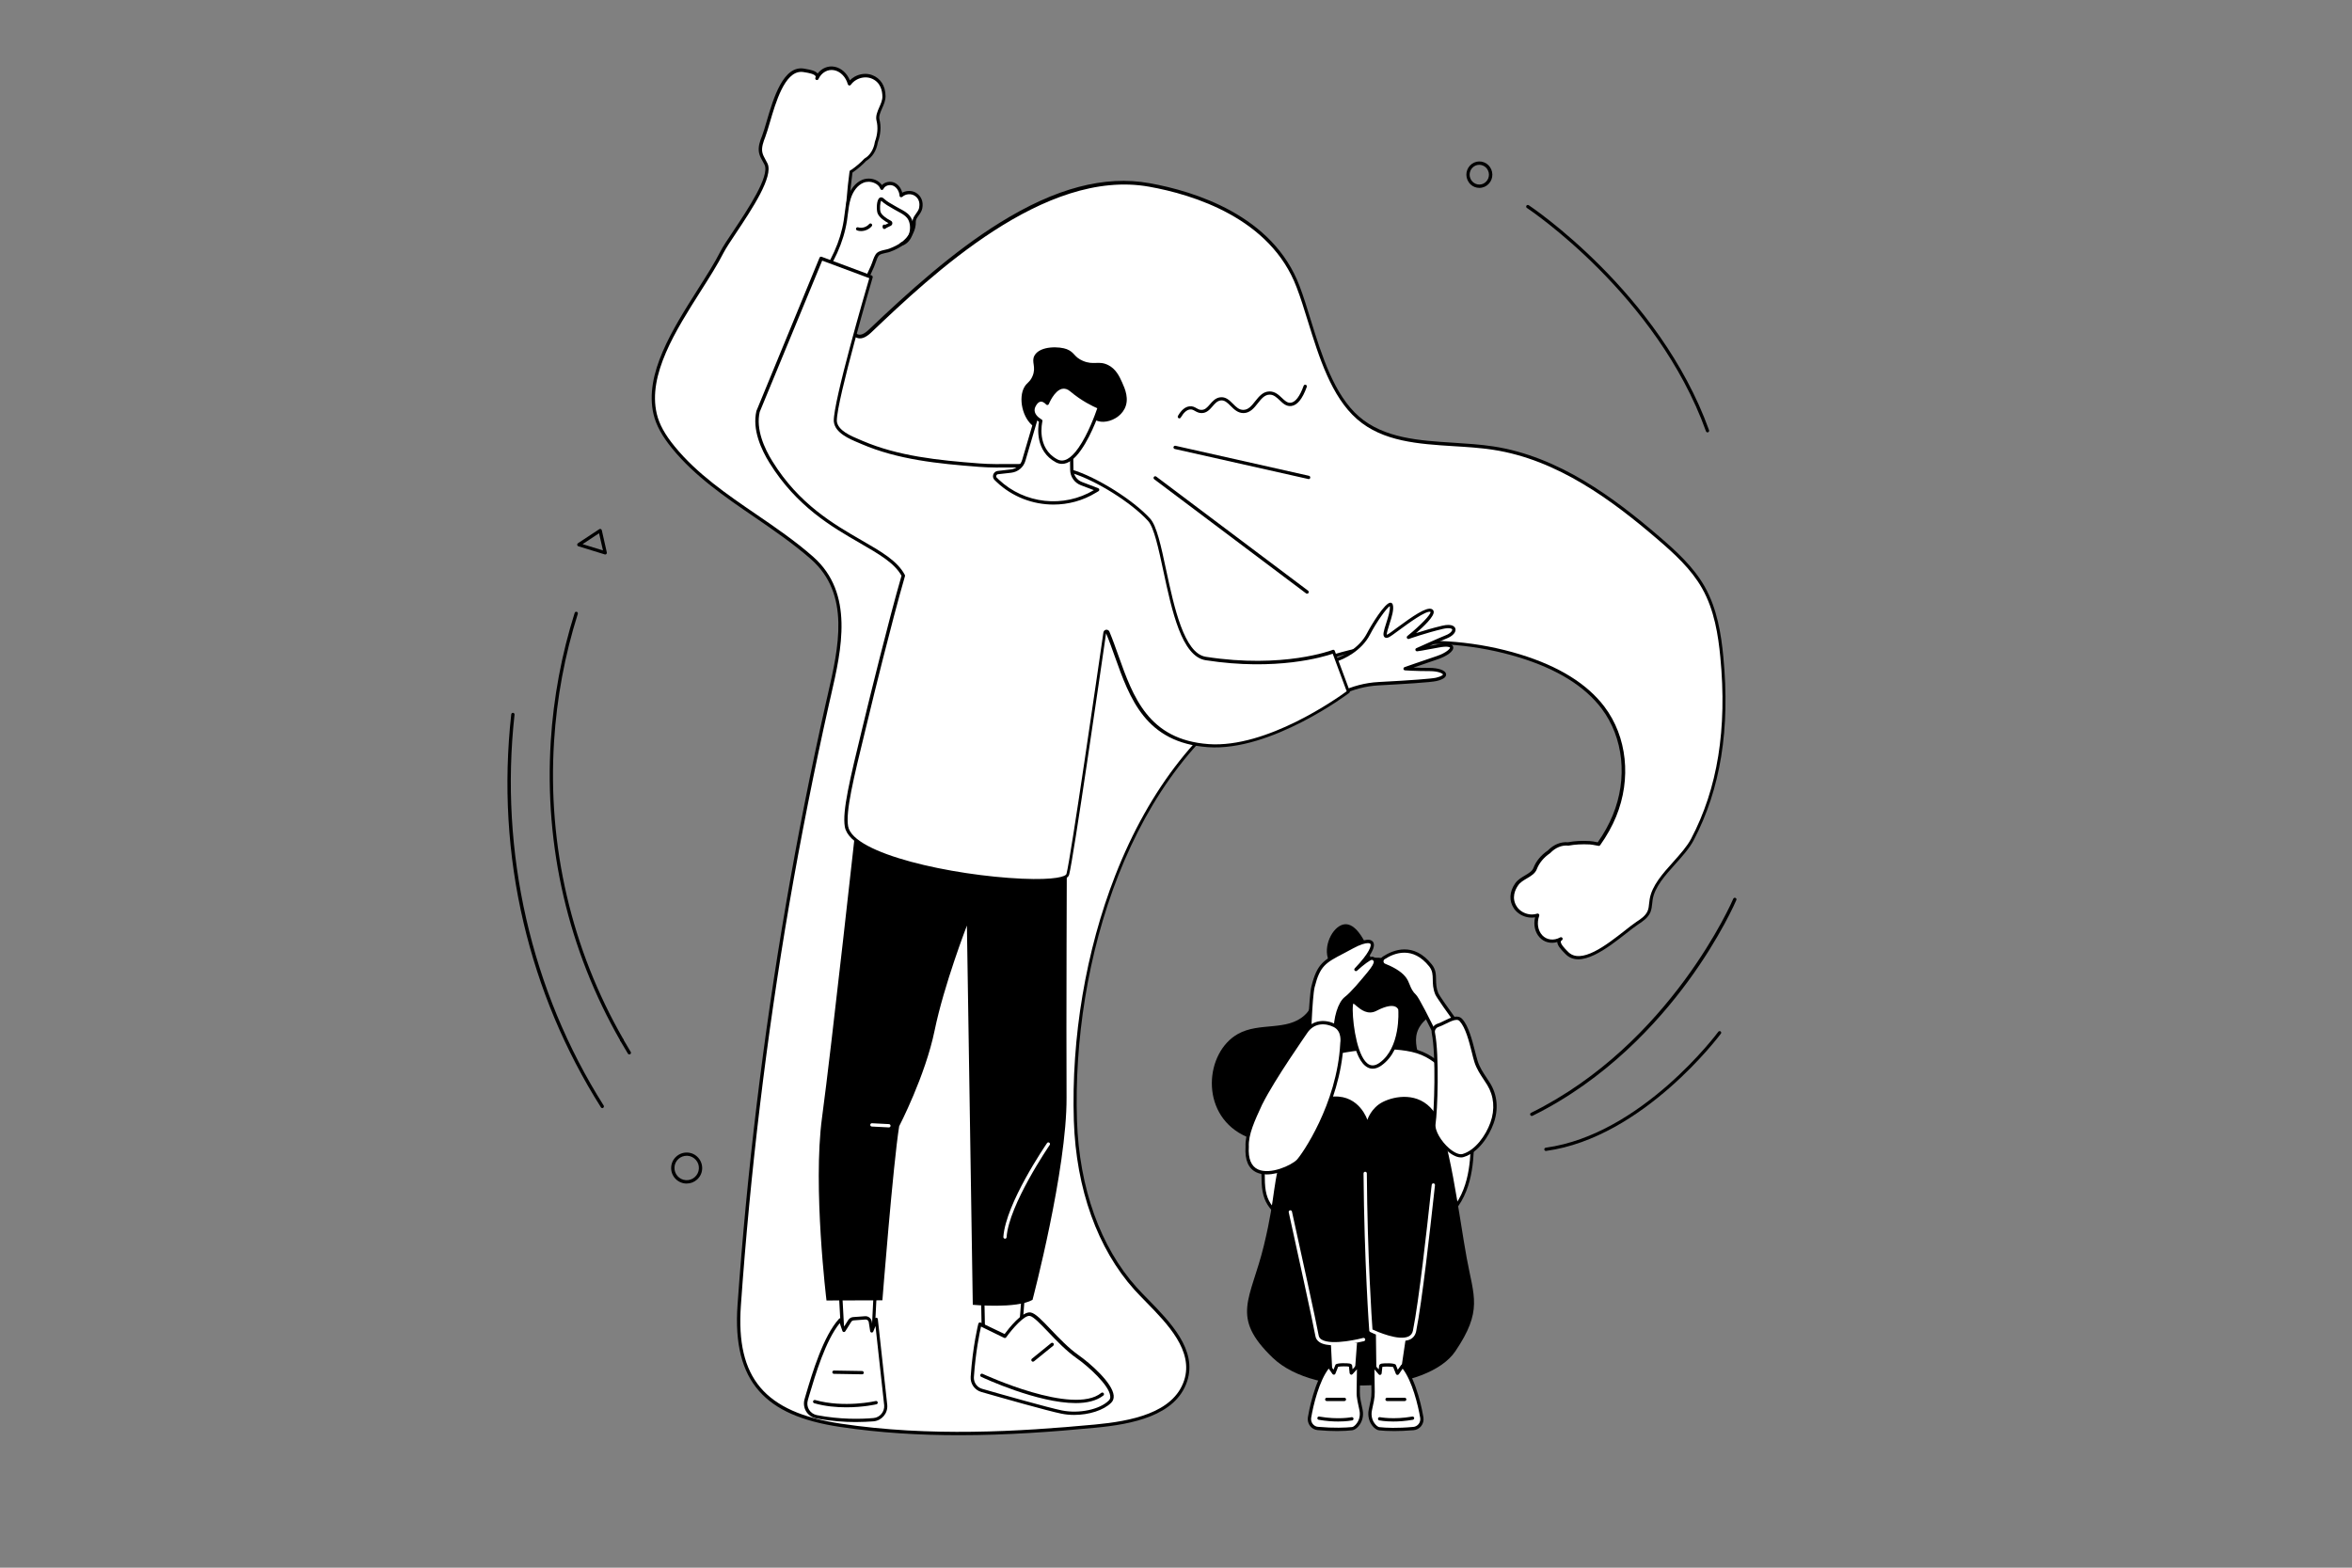 <?xml version="1.0" encoding="UTF-8"?>
<!-- Generator: Adobe Illustrator 27.4.1, SVG Export Plug-In . SVG Version: 6.00 Build 0)  -->
<svg xmlns="http://www.w3.org/2000/svg" xmlns:xlink="http://www.w3.org/1999/xlink" version="1.1" id="Illustration" x="0px" y="0px" viewBox="0 0 3000 2000" style="enable-background:new 0 0 3000 2000;" xml:space="preserve">
<rect x="0" y="0" width="3000" height="2000" fill="#808080" stroke="none"/>
<style type="text/css">
	.st0{fill:#FFFFFF;}
</style>
<g id="Domestic_violence_1_">
	<g>
		<path class="st0" d="M2196.4,838.2c-3-30.7-8.3-61.8-23.6-88.7c-14-24.8-35.6-44.4-57.3-63.1c-61.4-52.7-130.5-102.4-210.9-114.7    c-59.3-9.1-127.4,0.6-172.4-38.6c-43.3-37.7-56.3-113.9-76.5-167.3c-28.9-76.8-108.2-115.3-189.8-129.9    c-127.1-22.8-259.6,94.6-356.6,186.7c-35.9,34.1-34.6-68.8-30.1-136c0.9-13.9,3.1-46.7,6.1-67.9c0.3-0.3,0.7-0.4,1-0.3    c6.2-4.3,12-9.1,17.1-14.7c8.2-4.8,12.7-13.3,14.1-22.6c3.3-9.1,4.4-18.8,2.1-28c-2.4-9.4,7.7-19.3,7.6-30.4    c-0.1-11.3-5-21-15.9-25c-6.6-2.4-14.4-1.4-20.6,2.1c-3,1.7-5.7,4-7.7,6.9c-2.5-9.3-9.6-17.5-18.9-19.4c-9.6-2-18.5,3.8-22.6,12.5    c3.6-7.6-11.8-9.2-15.7-10c-31.9-6.6-43.1,61.5-52,84.3c-2.6,6.6-5.2,13.7-3.7,20.6c1.1,5.3,4.5,9.7,6.8,14.5    c10,21.3-45.8,91.6-56.2,112.2c-28.6,56.6-101.3,138.2-85.2,206.5c3.8,15.9,13,30,23.3,42.7c47.9,58.6,120.3,91,177,141.1    c54.8,48.4,33.2,124.4,19.5,185.3c-19.1,85.1-36.1,170.6-50.9,256.6c-29.1,169.3-49.8,340.2-61.8,511.6    c-6.9,97.9,36,138.9,128.9,152.9c107.5,16.2,217,11.3,324.8,1.2c39.7-3.7,101.1-12.8,115.8-57.9c15.2-46.4-36.8-87.6-63.8-117.6    c-51.9-57.6-74.2-137-76.8-214.4c-6.4-196.5,65.1-450.1,244.9-555.9c94.4-55.5,216-69.4,322.1-36.8c41.1,12.6,81.2,33,106,65.9    c29.7,39.4,33,93.1,14.6,138.1c-5.2,12.8-12.1,24.8-20.2,36.2c-4.1-0.8-8.1-1.7-11.2-1.8c-9.2-0.5-18.5-0.2-27.6,1.6    c-9.4-1-18,3.3-24.4,9.9c-7.9,5.4-14.4,12.6-17.8,21.5c-3.5,9.1-17.3,11.1-23.6,20.1c-6.4,9.2-8,20-1.5,29.7    c4,5.9,10.8,9.7,17.9,10.5c3.4,0.4,6.9,0.1,10.2-1c-3.3,9-2.3,19.9,4.2,27c6.7,7.3,17.2,7.9,25.5,3.2c-7.3,4.1,4.3,14.5,7,17.5    c22.1,24.3,70.4-24.3,90.7-37.6c5.9-3.8,12.1-8,14.8-14.5c2.1-4.9,1.9-10.5,2.8-15.8c4.6-27.6,39.4-51.2,52.4-76    C2196.8,999,2204.2,919.3,2196.4,838.2z"></path>
		<path d="M1223.3,1831c-49.6,0-100.7-2.9-151.9-10.6c-49.3-7.4-82.1-21.9-103.1-45.7c-22-24.8-31-60.6-27.6-109.4    c12-170.7,32.8-342.9,61.8-511.8c14.7-85.6,31.8-172,50.9-256.7c0.8-3.6,1.6-7.2,2.5-10.9c13.7-59.8,29.2-127.7-21.4-172.4    c-22.5-19.8-47.9-37.2-72.4-54c-37.3-25.5-75.8-51.8-104.8-87.4c-12.9-15.8-20.4-29.6-23.7-43.5c-12.1-51.4,24.4-108.8,56.5-159.5    c11-17.4,21.5-33.8,28.9-48.5c2.9-5.7,9.1-15.1,16.4-25.9c18.6-27.9,46.6-70,39.8-84.5c-0.7-1.5-1.6-3-2.4-4.4    c-1.8-3.3-3.8-6.7-4.6-10.6c-1.7-7.8,1.3-15.6,3.8-21.8c1.8-4.6,3.6-10.9,5.8-18.4c8.5-29,21.3-72.9,48.6-67.3    c0.4,0.1,1,0.2,1.6,0.3c5.8,1,12.1,2.3,14.9,5.8c5.3-6.9,13.5-10.3,21.8-8.6c8.5,1.7,15.7,8.3,19.3,17.3c1.7-1.7,3.7-3.3,5.8-4.5    c7-4,15.3-4.9,22.4-2.3c10.9,4,17.2,13.8,17.3,27c0,5.6-2.2,10.7-4.4,15.6c-2.2,5.1-4.4,9.9-3.3,14.2c2.3,9,1.5,19.1-2.1,29    c-1.7,10.6-6.9,19-14.8,23.7c-4.8,5.1-10.4,10-17.3,14.8c-0.1,0.1-0.2,0.1-0.3,0.2c-2.9,20.8-5,52.1-5.9,65.6l-0.1,0.8    c-5.5,82.5-1,133.5,12.5,139.8c3.6,1.7,8.4-0.2,14-5.5c51.7-49.1,107.7-99.7,167.3-136.7c71.2-44.3,133.8-60.8,191.1-50.5    c56.9,10.2,157.3,40.8,191.4,131.2c5.1,13.5,9.6,28.1,14.4,43.7c13.8,44.5,29.5,95,61.4,122.8c32,27.8,77,30.7,120.4,33.4    c16.9,1.1,34.4,2.2,50.9,4.7c83.4,12.8,154,65.4,211.9,115.2c21.4,18.4,43.4,38.4,57.7,63.6c16.1,28.5,21.1,61.2,23.8,89.5    c8.9,92.3-3.5,168.9-37.9,234.3c-5.4,10.2-14.5,20.4-23.3,30.2c-12.9,14.4-26.3,29.3-28.9,45.2c-0.3,1.6-0.4,3.3-0.6,5    c-0.4,3.8-0.8,7.6-2.3,11.3c-3.1,7.3-10.1,11.9-15.6,15.5c-4,2.6-9.2,6.7-15.2,11.4c-23.6,18.5-59.2,46.6-78.1,25.8    c-0.3-0.3-0.7-0.7-1.2-1.2c-4.1-4.2-8.5-9.1-8.7-13.5c-8.3,2.4-16.9,0.3-22.6-6c-5.9-6.4-8-16.1-5.7-25.5    c-2.4,0.4-4.9,0.5-7.4,0.2c-8-0.9-15.2-5.2-19.5-11.4c-6.5-9.7-6-21.4,1.5-32.1c3.2-4.6,7.9-7.4,12.5-10.1    c4.7-2.8,9.2-5.4,10.8-9.6c3.3-8.7,9.7-16.4,18.4-22.3c7.4-7.6,16.6-11.3,25.7-10.5c8.3-1.6,17.3-2.1,27.8-1.5    c2.5,0.1,5.6,0.7,8.7,1.3c0.5,0.1,0.9,0.2,1.4,0.3c7.9-11.2,14.4-22.9,19.2-34.7c19.2-46.8,13.7-98.9-14.3-136    c-21.4-28.4-56.7-50.3-104.9-65.1c-106.2-32.6-226-19-320.4,36.6c-177.5,104.4-250.3,353.4-243.8,554    c2.8,86,29.9,161.7,76.2,213.1c4.4,4.9,9.4,10,14.8,15.5c27.9,28.6,62.7,64.1,49.5,104.2c-14.5,44.2-70.5,54.9-117.6,59.3    C1343.3,1826.6,1284.5,1831,1223.3,1831z M1021.9,91.7c-21.1,0-32.4,38.7-40,64.7c-2.2,7.5-4.1,14-5.9,18.7    c-2.2,5.7-5,12.9-3.6,19.4c0.7,3.3,2.4,6.2,4.1,9.4c0.8,1.5,1.7,3.1,2.5,4.7c7.8,16.7-19.9,58.2-40.1,88.6    c-7.2,10.7-13.3,20-16.1,25.5c-7.5,14.8-18,31.3-29.1,48.8c-31.7,50-67.7,106.6-56,156.3c3.1,13.3,10.4,26.6,22.9,41.8    c28.6,35.1,66.9,61.2,103.9,86.5c24.7,16.9,50.2,34.3,72.8,54.3c52.5,46.4,36,118.5,22.7,176.5c-0.8,3.7-1.7,7.3-2.5,10.9    c-19,84.6-36.1,170.9-50.9,256.5C977.7,1323,957,1495,945,1665.6c-6.5,92.4,30.3,136,127.1,150.6c113.7,17.1,227.8,10.2,324.3,1.2    c45.9-4.3,100.3-14.6,114-56.4c12.3-37.7-21.4-72.2-48.5-99.9c-5.4-5.5-10.4-10.7-14.9-15.6c-47-52.2-74.5-128.8-77.3-215.8    c-3.4-105.8,15.3-216.9,52.8-312.8c43.6-111.6,110.4-196.3,193.1-244.9c95.4-56.1,216.5-69.9,323.8-37    c49.1,15.1,85.1,37.5,107.1,66.6c28.9,38.3,34.6,92,14.9,140.1c-5.1,12.4-12,24.8-20.4,36.6c-0.5,0.7-1.3,1-2.1,0.8    c-0.9-0.2-1.9-0.4-2.8-0.5c-3-0.6-5.9-1.1-8.2-1.3c-10.2-0.5-19.1,0-27.1,1.5c-0.2,0-0.4,0-0.6,0c-8-0.8-16.1,2.5-22.7,9.3    c-0.1,0.1-0.2,0.2-0.3,0.3c-8.1,5.5-14,12.6-17,20.5c-2.1,5.5-7.5,8.7-12.6,11.7c-4.2,2.5-8.6,5-11.2,8.9    c-3.8,5.4-9,16.2-1.5,27.4c3.5,5.2,9.7,8.8,16.4,9.6c3.2,0.4,6.4,0,9.3-0.9c0.8-0.3,1.6,0,2.2,0.5c0.6,0.6,0.7,1.4,0.5,2.2    c-3.3,9-1.8,18.7,3.8,24.8c5.7,6.2,14.9,7.3,22.9,2.8c0,0,0,0,0,0c0,0,0,0,0,0c1-0.6,2.3-0.2,2.9,0.8c0.6,1,0.2,2.3-0.8,2.9    c-1,0.6-1.2,1.1-1.3,1.5c-0.5,3.2,5.3,9.1,7.5,11.4c0.5,0.5,0.9,1,1.3,1.3c16.3,17.9,50-8.7,72.4-26.2c6.1-4.8,11.3-8.9,15.5-11.7    c5.1-3.3,11.4-7.5,14-13.6c1.3-3.1,1.7-6.5,2-10.1c0.2-1.7,0.4-3.5,0.7-5.3c2.9-17.1,16.6-32.4,30-47.3    c9-10.1,17.5-19.6,22.7-29.3c34-64.6,46.2-140.5,37.4-231.9c-2.7-27.8-7.5-60-23.3-87.9c-13.9-24.6-35.7-44.4-56.8-62.5    c-57.5-49.4-127.4-101.6-209.8-114.2c-16.4-2.5-33.7-3.6-50.5-4.6c-44.2-2.8-89.9-5.6-122.9-34.4c-32.9-28.6-48.7-79.7-62.7-124.7    c-4.8-15.5-9.3-30.1-14.4-43.4c-33.3-88.5-132.2-118.5-188.1-128.5c-133.7-24-277.5,112.7-354.8,186.2c-7.1,6.7-13.3,8.8-18.7,6.3    c-19.7-9.2-19-83.4-14.9-143.9l0.1-0.8c0.9-13.9,3.1-46.3,6.1-67.2c0.1-0.5,0.4-1,0.8-1.4c0.6-0.4,1.1-0.7,1.6-0.8    c6.5-4.6,11.8-9.2,16.3-14c0.1-0.2,0.3-0.3,0.5-0.4c7-4.1,11.6-11.6,13.1-21.1c0-0.1,0.1-0.3,0.1-0.4c3.4-9.3,4.1-18.5,2-26.8    c-1.4-5.7,1.1-11.5,3.5-17c2-4.5,4.1-9.2,4-13.9c-0.1-6.6-2-18.5-14.5-23.1c-5.9-2.1-12.9-1.4-18.8,2c-2.8,1.6-5.2,3.8-7,6.3    c-0.5,0.7-1.3,1-2.1,0.8c-0.8-0.1-1.4-0.7-1.7-1.5c-2.5-9.2-9.3-16.3-17.3-17.9c-8.2-1.7-16.3,2.9-20.2,11.3c0,0,0,0,0,0    c-0.5,1.1-1.7,1.5-2.8,1c-1.1-0.5-1.5-1.8-1-2.8c0,0,0,0,0,0c0.5-1.1,0.3-1.6,0.1-2c-1.5-2.8-9.5-4.2-12.6-4.7    c-0.7-0.1-1.3-0.2-1.8-0.3C1024.3,91.8,1023.1,91.7,1021.9,91.7z M1086,220.6C1086,220.6,1086,220.6,1086,220.6    C1086,220.6,1086,220.6,1086,220.6z"></path>
	</g>
	<g>
		<g>
			<path d="M1667.2,757.4c-0.4,0-0.9-0.1-1.3-0.4l-193.7-145.6c-0.9-0.7-1.1-2-0.4-3c0.7-0.9,2-1.1,3-0.4l193.7,145.6     c0.9,0.7,1.1,2,0.4,3C1668.5,757.1,1667.8,757.4,1667.2,757.4z"></path>
			<path d="M1669.2,611.2c-0.2,0-0.3,0-0.5-0.1l-170.3-38.3c-1.1-0.3-1.8-1.4-1.6-2.5c0.3-1.1,1.4-1.8,2.5-1.6l170.3,38.3     c1.1,0.3,1.9,1.4,1.6,2.5C1671.1,610.6,1670.2,611.2,1669.2,611.2z"></path>
			<path d="M1504.3,533.8c-0.4,0-0.7-0.1-1-0.3c-1-0.6-1.4-1.9-0.8-2.9c4.3-7.5,9.2-11.6,14.7-12.2c3.9-0.5,6.6,1,9,2.4     c1.9,1.1,3.6,2.1,6.1,2.1c4.7,0.2,7.6-3.2,11-7.1c3.3-3.8,7-8.1,12.9-8.9c7.2-1,11.9,3.7,16.4,8.2c4.1,4.1,7.9,8,13.5,7.8     c6.3-0.1,10.5-5.4,14.9-11c4.9-6.1,9.9-12.4,18.2-12.5c0.1,0,0.1,0,0.2,0c6.9,0,11.6,4.4,15.7,8.3c3.8,3.6,7,6.6,11.3,6.1     c5.9-0.7,11.6-8.2,16.4-21.6c0.4-1.1,1.6-1.7,2.7-1.3c1.1,0.4,1.7,1.6,1.3,2.7c-5.6,15.5-12.1,23.5-19.9,24.4     c-6.2,0.7-10.5-3.3-14.6-7.3c-4-3.7-7.6-7.3-13-7.2c-6.3,0.1-10.5,5.3-14.9,10.9c-4.8,6.1-9.8,12.4-18.1,12.6     c-7.3,0.1-12.2-4.7-16.5-9c-4.2-4.2-7.8-7.8-12.9-7.1c-4.4,0.6-7.3,4-10.3,7.5c-3.5,4-7.4,8.6-13.9,8.6c-0.1,0-0.3,0-0.4,0     c-3.5-0.1-5.9-1.5-8.1-2.7c-2.1-1.2-3.8-2.2-6.4-1.9c-4.1,0.5-8,3.9-11.6,10.1C1505.7,533.4,1505,533.8,1504.3,533.8z"></path>
		</g>
		<g>
			<g>
				<g>
					<polygon class="st0" points="1072.1,1648.9 1075.2,1705.8 1113.3,1712.2 1116.7,1645.1      "></polygon>
					<path d="M1113.3,1714.3c-0.1,0-0.2,0-0.4,0l-38.1-6.4c-1-0.2-1.7-1-1.8-2l-3.1-56.9c-0.1-1.1,0.8-2.1,1.9-2.2l44.5-3.8       c0.6-0.1,1.2,0.2,1.6,0.6c0.4,0.4,0.7,1,0.6,1.6l-3.4,67.1c0,0.6-0.3,1.2-0.8,1.5C1114.2,1714.2,1113.8,1714.3,1113.3,1714.3z        M1077.2,1704l34.1,5.7l3.1-62.3l-40.1,3.4L1077.2,1704z"></path>
				</g>
				<g>
					<path class="st0" d="M1114.3,1811.1c-16.1,1.4-42.3,2.1-72.8-3.7c-10-1.9-16.2-12-13.2-21.7c8.1-27.1,22.4-78.7,43.6-101.8       l4.3,13.4l7.5-12c1-1.6,2.8-2.7,4.7-2.8l15.1-1.1c3.2-0.2,6,2,6.5,5.1l1.8,11.5l6-14.7l12,109.5       C1130.6,1802,1123.7,1810.2,1114.3,1811.1z"></path>
					<path d="M1091.6,1814.2c-14.4,0-31.6-1.1-50.5-4.7c-5.4-1-10.1-4.3-12.9-8.9c-2.8-4.6-3.5-10.3-2-15.5l1.7-5.9       c8.3-28,22.3-74.9,42.4-96.8c0.5-0.6,1.3-0.8,2-0.6c0.7,0.2,1.3,0.7,1.6,1.4l2.9,9l5.1-8.1c1.4-2.2,3.7-3.6,6.3-3.8l15.1-1.1       c4.2-0.4,8,2.7,8.7,6.9l0.6,4l3.1-7.7c0.4-0.9,1.3-1.4,2.2-1.3c1,0.1,1.7,0.9,1.8,1.9l12,109.5c0.9,10.5-6.9,19.8-17.4,20.8       C1108.2,1813.7,1100.4,1814.2,1091.6,1814.2z M1114.3,1811.1L1114.3,1811.1L1114.3,1811.1z M1071.1,1688       c-18.2,22.3-31.1,65.9-39,92.4l-1.7,5.9c-1.2,4.1-0.7,8.5,1.5,12.1c2.2,3.6,5.9,6.2,10.1,7c30,5.7,55.8,5.1,72.2,3.7       c8.1-0.7,14.2-8,13.6-16.2l-11.1-101.2l-2.8,7c-0.4,0.9-1.3,1.4-2.2,1.3c-0.9-0.1-1.7-0.8-1.8-1.8l-1.8-11.5       c-0.3-2-2.2-3.5-4.2-3.3l-15.1,1.1c-1.3,0.1-2.4,0.8-3.1,1.9l-7.5,12c-0.4,0.7-1.2,1.1-2,1c-0.8-0.1-1.5-0.7-1.7-1.4       L1071.1,1688z"></path>
				</g>
				<path d="M1079.5,1795.4c-12.6,0-26.9-1.2-40.9-5.2c-1.1-0.3-1.8-1.5-1.5-2.6c0.3-1.1,1.5-1.8,2.6-1.5      c37.1,10.4,76.9,1.4,77.3,1.3c1.1-0.3,2.3,0.4,2.5,1.6c0.3,1.1-0.4,2.3-1.6,2.5C1117.8,1791.6,1101.3,1795.4,1079.5,1795.4z"></path>
				<path d="M1099.7,1753.3C1099.7,1753.3,1099.7,1753.3,1099.7,1753.3l-36-0.6c-1.2,0-2.1-1-2.1-2.1c0-1.2,1-2.1,2.1-2.1      c0,0,0,0,0,0l35.9,0.6c1.2,0,2.1,1,2.1,2.1C1101.8,1752.4,1100.9,1753.3,1099.7,1753.3z"></path>
				<g>
					<polygon class="st0" points="1253,1627.8 1254.5,1710.7 1300.6,1713 1306.9,1630.5      "></polygon>
					<path d="M1300.6,1715.1c0,0-0.1,0-0.1,0l-46.1-2.3c-1.1-0.1-2-1-2-2.1l-1.6-82.9c0-0.6,0.2-1.1,0.6-1.6c0.4-0.4,1-0.6,1.6-0.6       l53.9,2.7c0.6,0,1.1,0.3,1.5,0.7c0.4,0.4,0.6,1,0.5,1.6l-6.3,82.5C1302.6,1714.3,1301.7,1715.1,1300.6,1715.1z M1256.6,1708.7       l42,2.1l6-78.3l-49.5-2.5L1256.6,1708.7z"></path>
				</g>
				<g>
					<path class="st0" d="M1240.1,1756.7c-0.5,7.8,4.5,14.9,12,17.1c26.2,7.5,85.1,24.2,102,27.6c21.9,4.4,49.4-1,61.7-13.3       c12.3-12.3-23.9-45.1-41.3-57.2c-25.8-18-49.7-52.3-60.4-54.3c-10.7-2-32.3,28.1-32.3,28.1l-32.1-15.4       C1249.9,1689.3,1242.7,1717.1,1240.1,1756.7z"></path>
					<path d="M1370.1,1805.1c-5.5,0-11-0.5-16.3-1.6c-17-3.4-77.1-20.5-102.2-27.7c-8.4-2.4-14.1-10.5-13.5-19.3       c2.6-39.3,9.7-67.5,9.8-67.8c0.2-0.6,0.6-1.1,1.2-1.4c0.6-0.3,1.2-0.3,1.8,0l30.5,14.6c4.9-6.6,22.7-29.6,33.3-27.5       c6,1.1,14.3,9.8,25.7,21.8c10.7,11.2,22.8,23.9,35.5,32.8c13.9,9.7,43.2,35.1,44.6,51.4c0.3,3.7-0.7,6.7-3.1,9.1       C1407.8,1799.2,1388.9,1805.1,1370.1,1805.1z M1251.3,1692.4c-1.8,7.7-6.9,32.3-9.1,64.5c-0.4,6.8,4,13.1,10.5,14.9       c25,7.2,85,24.2,101.8,27.6c22,4.4,48.3-1.2,59.8-12.7c1.5-1.5,2.1-3.3,1.8-5.7c-1.2-13.8-28.5-38.3-42.9-48.3       c-13-9.1-25.3-22-36.1-33.3c-9.7-10.1-18.8-19.7-23.5-20.6c-6.8-1.3-22.1,16-30.2,27.3c-0.6,0.8-1.7,1.1-2.6,0.7L1251.3,1692.4       z M1240.1,1756.7L1240.1,1756.7L1240.1,1756.7z"></path>
				</g>
				<path d="M1372,1790c-48.4,0-116.8-31.7-120.5-33.5c-1.1-0.5-1.5-1.8-1-2.8c0.5-1.1,1.7-1.5,2.8-1c1.2,0.5,115.5,53.6,151.4,24.3      c0.9-0.7,2.2-0.6,3,0.3c0.7,0.9,0.6,2.2-0.3,3C1398.6,1787.2,1386.2,1790,1372,1790z"></path>
				<path d="M1317.5,1737.2c-0.6,0-1.2-0.3-1.6-0.8c-0.7-0.9-0.6-2.2,0.3-3l24.5-19.9c0.9-0.7,2.2-0.6,3,0.3c0.7,0.9,0.6,2.2-0.3,3      l-24.5,19.9C1318.4,1737,1317.9,1737.2,1317.5,1737.2z"></path>
				<path d="M1092.9,1042.2c0,0-32.4,294.9-44.4,383.6c-12,88.8,5.7,233.3,5.7,233.3l71.3-0.2c0,0,13.7-174,21.4-222.1      c0,0,33.3-64.1,45.2-122.1c11.9-58.1,41.2-133.9,41.2-133.9s7,447.4,7.5,483.8c0,0,55.6,5.3,76.2-6.3c0,0,43.9-166.4,43.4-258.2      c-0.5-91.8,0.4-318.9,0.4-318.9L1092.9,1042.2z"></path>
				<path class="st0" d="M1133.8,1438.3c0,0-0.1,0-0.1,0l-21.7-1.1c-1.2-0.1-2.1-1.1-2-2.2c0.1-1.2,1.1-2.1,2.2-2l21.7,1.1      c1.2,0.1,2.1,1.1,2,2.2C1135.9,1437.5,1134.9,1438.3,1133.8,1438.3z"></path>
				<path class="st0" d="M1281.9,1580.3c0,0-0.1,0-0.1,0c-1.2-0.1-2-1.1-2-2.2c2.9-42.6,53.6-116.6,55.7-119.8c0.7-1,2-1.2,2.9-0.5      c1,0.7,1.2,2,0.5,2.9c-0.5,0.8-52.1,76.2-55,117.7C1283.9,1579.4,1283,1580.3,1281.9,1580.3z"></path>
			</g>
			<g>
				<g>
					<path class="st0" d="M1823.8,854.1c-19,0-31.6-1-31.6-1s26.6-9.2,41.1-14.1c20.8-7,27.4-20,1.4-15c-20.5,4-27.2,4.8-27.2,4.8       s29.2-13.2,37-16.2c13.9-5.4,14.2-16.7-4.4-12.3c-21.7,5.1-43.6,12.9-43.6,12.9s38-30.5,28.9-34.3s-48.1,29.3-54.8,32.4       c-11.6,5.4,7.4-28,3.9-39.4c-1.9-6.3-19.5,18.7-29.1,37.1c-9.9,19-30.5,29.9-42.6,33.4c-6.9,2-19.4,3.7-30.5,6.9       c2.5,16.5,6.4,32.4,11.3,47.9c9.9-4.5,18.7-8.7,26.1-12.3c15.5-7.5,32-11.8,48.6-12.7c27-1.4,66.7-3.8,73.8-5.5       C1851.6,862,1841.2,854.2,1823.8,854.1z"></path>
					<path d="M1683.7,899.3c-0.3,0-0.6-0.1-0.9-0.2c-0.6-0.2-1-0.7-1.2-1.3c-5.1-16.2-9-32.4-11.4-48.2c-0.2-1,0.5-2.1,1.5-2.3       c6.2-1.8,12.8-3.1,18.6-4.2c4.8-0.9,8.9-1.8,11.9-2.6c10.7-3.1,31.5-13.5,41.3-32.4c5.3-10.3,23.2-39.8,30.2-39.2       c1.3,0.1,2.4,1.1,2.8,2.5c1.8,5.9-1.4,16-4.3,25c-1.5,4.8-3.6,11.3-3.4,13.4c0.2-0.1,0.5-0.2,0.8-0.3c1.8-0.8,6.7-4.4,12.3-8.6       c20.1-14.8,37.3-26.8,44.2-23.9c1.5,0.6,2.4,1.8,2.6,3.3c0.8,6-12.4,18.7-22.5,27.4c8.5-2.7,21-6.5,33.3-9.4       c13.2-3.1,16.1,1.5,16.8,3.5c1.4,4.5-3.2,9.7-11.2,12.8c-3.9,1.5-13.5,5.7-21.9,9.5c3.1-0.6,6.7-1.2,10.9-2.1       c11.7-2.3,18.2-1.2,19.4,3.1c1.6,5.9-9.1,12.4-19.7,16c-8.7,2.9-21.8,7.5-30.9,10.6c5.3,0.2,12.4,0.4,20.7,0.4       c9.6,0,20.2,2.5,20.9,8c0.4,3.7-3.6,6.7-12,8.7c-7.1,1.8-44.3,4-74.2,5.6c-16.4,0.9-32.4,5.1-47.8,12.5       c-8.6,4.1-17.4,8.3-26.2,12.3C1684.3,899.2,1684,899.3,1683.7,899.3z M1674.8,850.8c2.3,14.3,5.7,28.9,10.2,43.5       c8-3.7,16.1-7.5,23.9-11.3c15.9-7.6,32.5-12,49.4-12.9c42.1-2.2,68.1-4.2,73.4-5.5c7.5-1.8,8.9-3.8,8.8-4.1       c-0.2-1.3-6-4.3-16.7-4.3c-18.9,0-31.6-1-31.8-1c-1-0.1-1.8-0.8-1.9-1.8c-0.1-1,0.5-1.9,1.4-2.3c0.3-0.1,26.7-9.3,41.1-14.1       c12.7-4.3,17.3-9.8,16.9-10.9c-0.1-0.4-3.1-2.2-14.5,0c-20.4,3.9-27,4.8-27.3,4.8c-1,0.1-2-0.5-2.3-1.5c-0.3-1,0.2-2.1,1.2-2.5       c1.2-0.5,29.4-13.3,37.1-16.3c6.9-2.6,9-6.3,8.6-7.6c-0.4-1.2-3.9-2.5-11.8-0.7c-21.3,5-43.2,12.7-43.4,12.8       c-1,0.3-2-0.1-2.5-1c-0.5-0.9-0.3-2,0.5-2.7c16.6-13.4,30.4-27.7,29.5-30.8c-5.4-2.2-28.9,15.1-40.2,23.4c-6.3,4.7-10.9,8-13,9       c-2.3,1.1-4.1,1-5.4-0.1c-2.7-2.4-1.2-7.6,2.2-18.1c2.4-7.5,5.3-16.7,4.5-21.6c-4.3,2.7-16.7,19.9-25.4,36.6       c-10.5,20.2-32.5,31.2-43.9,34.5c-3.2,0.9-7.4,1.8-12.2,2.7C1686.1,848.2,1680.3,849.3,1674.8,850.8z"></path>
				</g>
				<g>
					<path class="st0" d="M1154.7,246.3c-2,0.6-4,1.7-5.5,3.1c-0.4-6-3.7-12-9.2-14.5c-5.5-2.5-12.9-0.4-15.4,5.1       c-3.3-9-15.4-12.5-24.2-8.7c-8.9,3.7-14.6,12.6-17.4,21.8c-2.8,9.2-3.2,18.9-4.7,28.4c-4.8,30.2-18.9,57.2-36.8,81.6       c-2.3,3.1-4.7,6.8-3.7,10.5c1,3.6,4.8,5.6,8.2,7.1c14,6.1,29.8,6.7,45.1,6.5c7.3-15.8,14.5-31.6,21.6-47.4       c1.8-4,3.8-12.7,7.1-15.7c3.1-2.8,10.7-3.4,14.7-4.9c5.8-2.2,11.5-4.9,16.5-8.6c8.8-6.5,15.4-16.9,14.8-27.8       c-0.3-6.1,7-10.7,8.3-17.5c1.3-6.9-0.5-13.5-6.7-17.5C1163.8,245.4,1159,244.9,1154.7,246.3z"></path>
					<path d="M1086.2,389.3c-13.2,0-27.9-0.9-41.1-6.7c-2.8-1.2-8.1-3.5-9.4-8.4c-1.3-4.9,2-9.5,4.1-12.3       c20.3-27.7,32.2-54.1,36.4-80.7c0.5-2.9,0.8-5.9,1.2-8.8c0.8-6.6,1.6-13.3,3.6-19.8c3.4-11.2,10.2-19.6,18.6-23.1       c5.4-2.3,11.9-2.2,17.4,0.2c3.3,1.5,6,3.7,7.9,6.4c3.8-4,10.5-5.4,16-3c4.9,2.2,8.5,7,9.9,12.7c1.1-0.6,2.2-1.1,3.4-1.4       c5-1.5,10.4-0.9,14.6,1.8c6.4,4.1,9.2,11.3,7.6,19.6c-0.7,3.6-2.8,6.6-4.7,9.2c-2,2.8-3.7,5.2-3.6,7.7       c0.5,10.6-5.5,21.9-15.7,29.6c-4.6,3.4-10,6.3-17,8.9c-1.5,0.6-3.4,1-5.4,1.4c-3.3,0.7-7,1.6-8.6,3c-1.9,1.7-3.5,6.4-4.8,10.2       c-0.6,1.8-1.2,3.5-1.8,4.8c-6.8,14.9-13.8,30.5-21.7,47.4c-0.3,0.7-1.1,1.2-1.9,1.2C1089.5,389.2,1087.9,389.3,1086.2,389.3z        M1107.9,231.9c-2.3,0-4.7,0.4-6.7,1.3c-7.2,3-13.1,10.5-16.2,20.5c-1.9,6.2-2.7,12.7-3.5,19.1c-0.4,2.9-0.7,6-1.2,9       c-4.3,27.3-16.5,54.3-37.1,82.6c-2.1,2.9-4.1,6-3.4,8.7c0.7,2.7,4,4.4,7.1,5.7c13.7,6,29.2,6.5,42.9,6.3       c7.6-16.5,14.5-31.6,21.1-46.2c0.5-1.1,1.1-2.7,1.7-4.4c1.5-4.4,3.3-9.5,6-11.9c2.5-2.2,6.5-3.1,10.5-4       c1.8-0.4,3.6-0.8,4.9-1.3c6.6-2.5,11.7-5.1,16-8.3c9.1-6.8,14.4-16.8,14-26c-0.2-4,2.1-7.2,4.4-10.4c1.7-2.4,3.5-4.9,4-7.6       c0.7-3.9,1-11-5.7-15.3c-3.1-2-7.3-2.5-11.1-1.3c-1.8,0.6-3.4,1.5-4.7,2.7c-0.6,0.5-1.5,0.7-2.2,0.4c-0.8-0.3-1.3-1-1.3-1.8       c-0.4-5.6-3.6-10.7-8-12.7c-4.7-2.1-10.7-0.2-12.6,4.1c-0.4,0.8-1.1,1.3-2,1.2c-0.9,0-1.6-0.6-1.9-1.4       c-1.2-3.2-3.8-5.8-7.3-7.3C1113,232.4,1110.4,231.9,1107.9,231.9z"></path>
				</g>
				<path class="st0" d="M1271.7,598.5c-45.2,5.3-78.7,23.8-78.7,23.8s-20.8,17.8-39.7,98.2c-15.1,64.4-40.9,157.4-41.8,162.8      c-10.7,60.3-35.9,149-31.9,171.3c9.6,54.2,276.1,84.5,282.5,60.8c5.8-21.5,48.1-315.1,48.1-315.1      c26.9,60.8,34.4,143.9,130.9,150.9c80.8,5.9,178.9-68.7,178.9-68.7l-19.1-51.3c0,0-62.3,24.5-162.9,8.9      c-46.6-7.2-51-153.5-72.3-177c-21.5-23.7-66.4-51.5-97-60.8C1341.8,594.1,1307.9,594.3,1271.7,598.5z"></path>
				<path class="st0" d="M1291.8,595.4c0,0-100.9,219.4-138.7,140.7c-21-43.6-110.8-51.7-169.6-146.4c-11.8-19-21.6-43.2-16.5-64.7      l80.4-195.3l63.8,23.8c0,0-46.2,157.2-45.7,183.5c0.3,17.2,46.1,37.4,96.4,46.5c36.6,6.6,31.8,6.3,68.3,8.8L1291.8,595.4z"></path>
				<path d="M1149.8,313.5c-0.9,0-1.7-0.6-2-1.5c-0.3-1.1,0.3-2.3,1.4-2.6c6.7-2.1,9.5-8.3,10.5-11.8c2.1-7.1,1-15-2.7-19.6      c-2.8-3.4-6.8-5.6-11.1-7.9c-1.6-0.8-3.2-1.7-4.7-2.6c-0.9-0.6-2-1.1-3.1-1.8c-4.1-2.3-9.3-5.2-13.9-9.4      c-0.1-0.1-0.1-0.1-0.2-0.2c-1.4,1.8-2.1,10.6-0.8,14.4c1.3,3.8,7.6,8.4,12.9,11c1.3,0.6,2.1,1.8,2.1,3.2c0,1.4-0.7,2.6-1.9,3.3      c-0.9,0.5-1.9,0.9-2.9,1.4c-1.5,0.7-3.3,1.5-4,2.2c-0.5,0.5-1.2,0.7-1.8,0.5c-0.7-0.1-1.2-0.5-1.5-1.1c-0.5-1.1-0.4-1.9-0.3-2.5      l0-0.2c0.2-1.2,1.2-1.9,2.4-1.8c0.3,0,0.6,0.2,0.9,0.3c0.8-0.4,1.7-0.8,2.6-1.3c0.6-0.3,1.1-0.5,1.6-0.8      c-4.7-2.4-12.1-7.4-14-12.8c-1.4-3.9-1.6-16.7,2.6-19.5c0.8-0.5,2.8-1.4,5.2,0.8c4.2,3.9,9.2,6.6,13.1,8.8      c1.2,0.7,2.3,1.3,3.3,1.9c1.5,0.9,3,1.7,4.5,2.5c4.5,2.4,9.1,4.8,12.4,8.9c4.6,5.7,6,15.1,3.5,23.5c-2.2,7.3-7.1,12.7-13.3,14.6      C1150.2,313.4,1150,313.5,1149.8,313.5z"></path>
				<path d="M1098.3,294.8c-1.7,0-3.4-0.2-5-0.8c-1.1-0.4-1.7-1.5-1.4-2.6c0.4-1.1,1.5-1.7,2.6-1.4c4.9,1.6,10.7-0.2,14.2-4.2      c0.8-0.9,2.1-1,3-0.2c0.9,0.8,1,2.1,0.2,3C1108.6,292.5,1103.4,294.8,1098.3,294.8z"></path>
				<path d="M1321.4,1125.6c-6.1,0-12.4-0.2-18.3-0.5c-72.6-3.3-218.1-28.1-225.5-70.3c-3.5-19.9,6.7-61.6,22-124.7      c2.3-9.3,4.6-19,7.1-29.2c0.3-1,26-107,43.2-166.4c-9.1-16.3-28.6-27.5-53.1-41.7c-35.9-20.7-80.7-46.6-115.2-102.1      c-10.7-17.2-22.3-42.7-16.8-66.3c0-0.1,0.1-0.2,0.1-0.3l80.4-195.3c0.4-1.1,1.6-1.6,2.7-1.2l63.8,23.8c1,0.4,1.6,1.5,1.3,2.6      c-0.5,1.6-46.1,157.2-45.7,182.9c0,0.2,0,0.5,0,0.6c1.4,11.8,18.1,18.8,29.2,23.4c1.3,0.5,2.4,1,3.5,1.5      c45.4,19.5,96.2,24.8,148.7,28.8c13.9,1.1,27.9,0.9,41.5,0.8c25.4-0.3,51.6-0.5,77.2,7.2c31.5,9.5,78,38.7,99.5,62.4      c8.4,9.2,14,35.3,20.4,65.4c10.2,47.5,22.9,106.6,50.6,110.9c98.9,15.4,161.2-8.5,161.8-8.8c0.5-0.2,1.1-0.2,1.6,0      c0.5,0.2,0.9,0.7,1.1,1.2l19.1,51.3c0.3,0.9,0,1.9-0.7,2.4c-1,0.8-99.6,75-180.3,69.2c-79.4-5.8-99.4-61.7-118.7-115.8      c-3.5-9.8-7.1-20-11.1-29.5c-7.2,49.7-41.8,288.4-47.1,307.9C1362.1,1123.5,1342.4,1125.6,1321.4,1125.6z M969,525.6      c-5.1,22.1,6,46.5,16.3,63c33.9,54.7,78.2,80.2,113.7,100.7c25.5,14.7,45.6,26.3,55.1,44.1c0.3,0.5,0.3,1.1,0.2,1.6      c-17.2,59.2-43.2,166-43.4,167.1c-2.5,10.2-4.8,20-7.1,29.2c-15.3,62.6-25.3,103.9-22,122.9c6.3,35.4,133.3,62.8,221.6,66.8      c43,1.9,56-2.9,56.9-6.1c5.3-19.3,40.1-260.1,47.1-308.1c0.3-1.8,1.7-3.2,3.5-3.4c1.8-0.2,3.5,0.8,4.2,2.5      c4.1,9.8,7.8,20.3,11.4,30.4c18.8,52.8,38.3,107.4,115,113c74.2,5.4,164.5-58.8,176.2-67.4l-17.8-47.9      c-11.6,4-71.9,22.3-162,8.3c-30.6-4.7-43.1-62.9-54.1-114.2c-6.1-28.3-11.8-55.1-19.4-63.5c-21.1-23.3-66.7-51.9-97.6-61.2      c-24.9-7.5-49.7-7.3-75.9-7c-13.7,0.1-27.8,0.3-41.9-0.8c-52.9-4-104.1-9.3-150.1-29.1c-1.1-0.5-2.3-1-3.5-1.5      c-12-5-30.1-12.6-31.8-26.8c0-0.4-0.1-0.7-0.1-1.1c-0.5-25,39.8-163.5,45.3-182.2l-60.1-22.4L969,525.6z"></path>
			</g>
			<g>
				<path d="M1389,535.5c6.5-2.2,9.2,2.9,18.6,2.6c10-0.3,21.6-6.4,26.8-16.6c6.3-12.3,0.6-25.4-3.1-33.6      c-3.6-8.2-8.3-17.4-17.7-22.1c-12.3-6.2-18.4,0.6-32.5-5.5c-11.5-5-10-10.6-20.3-14.8c-8.6-3.5-34.1-4.8-41.3,8.1      c-4.5,8.2,2.7,14.2-2.6,26.5c-3.2,7.4-6.9,7.9-10.2,13.5c-8.2,13.9-2.7,40.5,12.2,50.8C1339.3,558.4,1377.7,539.2,1389,535.5z"></path>
				<g>
					<path class="st0" d="M1366.6,557.8l0.6,41.5c0.1,7.9,5,15,12.4,17.8l20.5,7.8l-3.2,1.9c-39.7,23.9-90.5,18.5-124.1-13.3       l-2.6-2.5c-2.9-2.8-1.3-7.7,2.7-8.1l16.7-1.9c7.7-0.9,14.1-6.3,16.3-13.7l17.4-59.2L1366.6,557.8z"></path>
					<path d="M1343.7,643.7c-26.3,0-52.4-9.8-72.4-28.7l-2.6-2.5c-2-1.8-2.6-4.6-1.8-7.1c0.9-2.5,3-4.3,5.7-4.6l16.7-1.9       c6.9-0.8,12.6-5.6,14.5-12.2l17.4-59.2c0.2-0.6,0.7-1.2,1.3-1.4c0.6-0.2,1.3-0.1,1.9,0.2l43.3,29.7c0.6,0.4,0.9,1,0.9,1.7       l0.6,41.5c0.1,7.1,4.4,13.3,11.1,15.8l20.5,7.8c0.8,0.3,1.3,1,1.4,1.8c0.1,0.8-0.3,1.6-1,2l-3.2,1.9       C1381.2,638.8,1362.4,643.7,1343.7,643.7z M1324.5,531.5l-16.6,56.4c-2.4,8.3-9.5,14.2-18.1,15.2L1273,605       c-1,0.1-1.9,0.8-2.2,1.8c-0.3,1-0.1,2,0.7,2.7l2.6,2.5c32.7,30.9,82.5,36.4,121.1,13.3l-16.4-6.2c-8.3-3.1-13.7-10.9-13.8-19.7       l-0.5-40.4L1324.5,531.5z"></path>
				</g>
				<g>
					<path class="st0" d="M1327.6,537c0,0-15.5-7.8-8-20.6c7.5-12.7,16.3-1.8,16.3-1.8s12.8-31.9,30.7-16.9       c17.9,15.1,35.7,21.8,35.7,21.8s-10.4,32.4-25,53.2c-8.8,12.5-19.2,20.8-29.7,15.1C1318.9,572.4,1327.6,537,1327.6,537z"></path>
					<path d="M1354.6,591.8c-2.7,0-5.4-0.7-8-2.1c-26.3-14.2-22.7-44.4-21.4-51.6c-2.5-1.6-7.6-5.4-9.3-11       c-1.1-3.8-0.5-7.7,1.8-11.7c2.7-4.5,5.9-6.9,9.5-7.2c3.3-0.3,6.1,1.4,8,2.9c2.6-5.4,9.1-16.7,18.3-19c4.9-1.2,9.7,0.2,14.4,4.1       c17.4,14.7,34.9,21.4,35.1,21.4c1.1,0.4,1.6,1.5,1.3,2.6c-0.4,1.3-10.7,33-25.3,53.7C1370.7,585.8,1362.5,591.8,1354.6,591.8z        M1327.9,512.4c-0.1,0-0.2,0-0.4,0c-2.2,0.2-4.2,1.9-6.1,5.1c-1.7,2.9-2.2,5.6-1.4,8.3c1.7,5.8,8.5,9.2,8.5,9.3       c0.9,0.4,1.3,1.4,1.1,2.4c-0.3,1.4-8,34,19,48.5c8.1,4.3,17.1-0.5,26.9-14.5c12.3-17.4,21.7-43.6,24.1-50.7       c-5.1-2.2-19.6-8.9-34.4-21.4c-3.6-3.1-7.1-4.1-10.7-3.3c-9.9,2.5-16.6,19.1-16.7,19.3c-0.3,0.7-0.9,1.2-1.6,1.3       c-0.7,0.1-1.5-0.2-2-0.8C1334.3,516,1331.3,512.4,1327.9,512.4z"></path>
				</g>
			</g>
		</g>
	</g>
	<g>
		<g>
			<path d="M1799.3,1233.9c-19.2-11.7-45.3-14.6-65.5-10.4c-25.6,5.4-38.8,21.5-48.1,32.9c-16.4,20.1-8.9,27.1-21.7,38.8     c-22.7,20.7-57.4,8.5-84.9,23.8c-41.9,23.4-49.2,100.5,6.2,129c37,19,88.1,6.9,102,3.6c42.2-10,116.6-34.5,124.9-70     c6.8-29.3-19.4-53.3,3.5-78.1c5.8-6.3,11.6-7.6,15-16C1841.6,1260.2,1821.6,1247.5,1799.3,1233.9z"></path>
			<path d="M1744.4,1246.8c9.6-7.8,3.5-30.7-2.6-43.1c-2.3-4.6-12.6-25.4-26.1-24.6c-13.9,0.8-27.2,24.1-22.2,42.6     C1699.6,1244.9,1733.2,1255.9,1744.4,1246.8z"></path>
		</g>
		<g>
			<path class="st0" d="M1611.2,1503.1c1-10.9-9.4-36.6-6.3-50.6c13.8-62.6,24.2-101.7,49.2-103.6c25.5-1.9,63.3-8.7,63.3-8.7     s47.2-8.6,84-0.3c33.7,7.6,42,31.4,71.4,44.5l5.6,73c-2.1,55.8-7.5,147.5-206.6,123.7C1623.3,1545.2,1611.4,1539.5,1611.2,1503.1     z"></path>
			<path d="M1731.7,1587.1c-18.3,0-38.4-1.3-60.3-3.9c-0.4,0-0.7-0.2-1-0.4c-3.8-2.8-7.3-5.4-10.7-7.9     c-39.8-29.3-50.4-37.2-50.6-71.8c0-0.1,0-0.1,0-0.2c0.4-4.3-1.2-11.6-3-19.3c-2.4-10.8-5.2-23.1-3.3-31.6     c14.2-64.2,24.7-103.3,51.1-105.2c25.1-1.9,62.7-8.6,63-8.7c0.5-0.1,48-8.6,84.8-0.3c19.7,4.4,31.2,14.5,42.3,24.2     c8.4,7.3,17.1,14.9,29.5,20.5c0.7,0.3,1.2,1,1.2,1.8l5.6,73c0,0.1,0,0.2,0,0.2c-1,27.9-2.6,70.1-35.7,98.4     C1820.3,1576.8,1783,1587.1,1731.7,1587.1z M1672.5,1579.1c80.8,9.6,137.8,0.7,169.5-26.4c31.7-27.1,33.2-68.1,34.2-95.2     l-5.5-71.6c-12.4-5.7-21-13.3-29.4-20.6c-11.2-9.8-21.8-19.1-40.5-23.3c-36-8.1-82.7,0.3-83.1,0.4c-0.4,0.1-38.1,6.8-63.5,8.7     c-23.5,1.8-34,41.5-47.3,102c-1.7,7.6,1,19.4,3.3,29.8c1.9,8.3,3.5,15.5,3.1,20.5c0.2,32.4,9.5,39.3,48.9,68.3     C1665.4,1573.9,1668.9,1576.4,1672.5,1579.1z"></path>
		</g>
		<g>
			<path d="M1744.1,1428.7c0,0-9.9-31.3-42.7-29.8c-32.8,1.5-43.5,7.6-61.8,60.3c-18.3,52.6-10.7,60.3-27.5,129.7     c-16.8,69.4-43.5,90.8,11.4,143.4c54.9,52.6,197.7,43.5,232.8-8.4c35.1-51.9,23.6-69.4,14.5-119c-9.2-49.6-22.7-161.9-42.7-187.8     c-18.9-24.3-48.9-19-64.2-11.3C1748.7,1413.4,1744.1,1428.7,1744.1,1428.7z"></path>
			<g>
				<g>
					<path class="st0" d="M1753.1,1699.5l0.6,60.9l33.7,0.5l8.2-55.1l-11.9,0.4c-3.1,0.1-6.2-0.2-9.2-1L1753.1,1699.5z"></path>
					<path d="M1787.4,1762.9C1787.4,1762.9,1787.4,1762.9,1787.4,1762.9l-33.8-0.5c-1.1,0-2.1-0.9-2.1-2.1l-0.6-60.9       c0-0.7,0.3-1.3,0.8-1.7c0.5-0.4,1.2-0.5,1.8-0.4l21.4,5.6c2.8,0.7,5.7,1.1,8.6,1l11.9-0.4c0.6-0.1,1.2,0.2,1.6,0.7       c0.4,0.5,0.6,1.1,0.5,1.7l-8.2,55.1C1789.3,1762.2,1788.4,1762.9,1787.4,1762.9z M1755.7,1758.3l29.8,0.4l7.5-50.8l-9.4,0.3       c-3.3,0.1-6.6-0.3-9.8-1.1l-18.8-4.9L1755.7,1758.3z"></path>
				</g>
				<g>
					<path class="st0" d="M1759.4,1822.7c9.7,1,24.2,1.5,43.6-0.2c6.9-0.6,11.8-7,10.7-13.9c-3-18.5-11.4-51.1-24.6-66l-6.5,9.3       l-3.9-9.6c-0.6-1-17.1-1.7-17.4,0.2l-1,9.4l-9.3-10.5l0.5,34.3c0.1,3.8-0.3,7.6-1.1,11.3l-2.5,11.9c-1.5,7.1,0.3,14.7,5.3,20       C1755.2,1821,1757.4,1822.4,1759.4,1822.7z"></path>
					<path d="M1778.3,1825.7c-8.2,0-14.5-0.4-19.1-0.9c-2.4-0.3-5-1.8-7.5-4.4c-5.3-5.7-7.5-13.9-5.9-21.9l2.5-11.9       c0.7-3.6,1.1-7.2,1-10.8l-0.5-34.3c0-0.9,0.5-1.7,1.3-2c0.8-0.3,1.8-0.1,2.3,0.6l6.2,6.9l0.5-4.7c0.4-2.1,2.7-2.6,3.5-2.7       c2-0.4,16.1-1.1,17.8,1.6c0.1,0.1,0.1,0.2,0.1,0.3l2.4,6l4.3-6.1c0.4-0.5,1-0.9,1.6-0.9c0.6,0,1.3,0.2,1.7,0.7       c16.9,19.1,24.3,62.2,25.1,67.1c0.6,3.9-0.4,7.9-2.8,11c-2.4,3.1-5.9,5-9.8,5.3C1793.5,1825.4,1785.2,1825.7,1778.3,1825.7z        M1753.1,1747l0.4,28.7c0.1,3.9-0.3,7.9-1.1,11.8l-2.5,11.9c-1.4,6.7,0.4,13.5,4.8,18.2c1.7,1.8,3.5,3,4.8,3.1       c8.3,0.9,22.5,1.6,43.2-0.3c2.7-0.2,5.1-1.6,6.8-3.7c1.7-2.2,2.4-5,2-7.7c-2.7-16.4-10.3-47.2-22.4-62.9l-4.9,7.1       c-0.4,0.6-1.2,1-2,0.9c-0.8-0.1-1.4-0.6-1.7-1.3l-3.5-8.8c-2.7-0.6-11.1-0.8-13.8-0.2l-0.9,8.4c-0.1,0.8-0.7,1.5-1.5,1.8       c-0.8,0.3-1.7,0-2.2-0.6L1753.1,1747z M1777.6,1744L1777.6,1744L1777.6,1744z"></path>
				</g>
				<path d="M1777.2,1813.5c-10.8,0-17.5-1.3-17.9-1.4c-1.1-0.2-1.9-1.3-1.6-2.5c0.2-1.1,1.3-1.9,2.5-1.6c0.2,0,17.3,3.4,41.2-0.8      c1.2-0.2,2.2,0.6,2.4,1.7c0.2,1.1-0.6,2.2-1.7,2.4C1792.4,1813,1784,1813.5,1777.2,1813.5z"></path>
				<path d="M1791.7,1787.4h-22.5c-1.2,0-2.1-0.9-2.1-2.1s0.9-2.1,2.1-2.1h22.5c1.2,0,2.1,0.9,2.1,2.1S1792.9,1787.4,1791.7,1787.4z      "></path>
			</g>
			<g>
				<g>
					<polygon class="st0" points="1733.1,1710.9 1729.4,1760.4 1697.7,1760.8 1695.4,1712.8      "></polygon>
					<path d="M1697.7,1762.9c-1.1,0-2-0.9-2.1-2l-2.4-48c-0.1-1.2,0.8-2.1,2-2.2l37.7-2c0.6,0,1.2,0.2,1.6,0.6       c0.4,0.4,0.6,1,0.6,1.6l-3.7,49.5c-0.1,1.1-1,1.9-2.1,1.9L1697.7,1762.9C1697.7,1762.9,1697.7,1762.9,1697.7,1762.9z        M1697.6,1714.8l2.2,43.9l27.7-0.4l3.4-45.2L1697.6,1714.8z"></path>
				</g>
				<g>
					<path class="st0" d="M1724.6,1822.7c-9.7,1-24.2,1.5-43.6-0.2c-6.9-0.6-11.8-7-10.7-13.9c3-18.5,11.4-51.1,24.6-66l6.5,9.3       l3.9-9.6c0.6-1,17.1-1.7,17.4,0.2l1,9.4l9.3-10.5l-0.5,34.3c-0.1,3.8,0.3,7.6,1.1,11.3l2.5,11.9c1.5,7.1-0.3,14.7-5.3,20       C1728.8,1821,1726.6,1822.4,1724.6,1822.7z"></path>
					<path d="M1705.7,1825.7c-7,0-15.3-0.3-24.9-1.2c-3.9-0.3-7.4-2.2-9.8-5.3c-2.4-3.1-3.4-7.1-2.8-11c0.8-4.8,8.2-47.9,25.1-67.1       c0.4-0.5,1.1-0.7,1.7-0.7c0.6,0,1.2,0.4,1.6,0.9l4.3,6.1l2.4-6c0-0.1,0.1-0.2,0.1-0.3c1.6-2.7,15.7-2,17.8-1.6       c0.9,0.2,3.2,0.6,3.5,2.6l0.5,4.8l6.2-6.9c0.6-0.7,1.5-0.9,2.3-0.6c0.8,0.3,1.4,1.1,1.3,2l-0.5,34.3c-0.1,3.6,0.3,7.3,1,10.8       l2.5,11.9c1.7,8-0.5,16.2-5.9,21.9c-2.5,2.6-5,4.1-7.5,4.4C1720.2,1825.2,1713.9,1825.7,1705.7,1825.7z M1694.8,1746       c-12.1,15.6-19.7,46.5-22.4,62.9c-0.4,2.7,0.3,5.5,2,7.7c1.7,2.2,4.1,3.5,6.8,3.7c20.7,1.8,34.9,1.1,43.2,0.3       c1.4-0.1,3.1-1.3,4.8-3.1c4.4-4.7,6.2-11.5,4.8-18.2l-2.5-11.9c-0.8-3.9-1.2-7.8-1.1-11.8l0.4-28.7l-5.6,6.2       c-0.6,0.6-1.4,0.9-2.2,0.6c-0.8-0.3-1.4-1-1.5-1.8l-0.9-8.4c-2.7-0.6-11.1-0.4-13.8,0.2l-3.5,8.8c-0.3,0.7-0.9,1.2-1.7,1.3       c-0.8,0.1-1.5-0.3-2-0.9L1694.8,1746z M1706.4,1744L1706.4,1744L1706.4,1744z"></path>
				</g>
				<path d="M1706.8,1813.5c-6.8,0-15.3-0.5-24.8-2.2c-1.1-0.2-1.9-1.3-1.7-2.4c0.2-1.1,1.3-1.9,2.4-1.7c24,4.2,41,0.9,41.2,0.8      c1.1-0.2,2.3,0.5,2.5,1.6c0.2,1.1-0.5,2.3-1.6,2.5C1724.3,1812.2,1717.6,1813.5,1706.8,1813.5z"></path>
				<path d="M1714.8,1787.4h-22.5c-1.2,0-2.1-0.9-2.1-2.1s0.9-2.1,2.1-2.1h22.5c1.2,0,2.1,0.9,2.1,2.1S1715.9,1787.4,1714.8,1787.4z      "></path>
			</g>
			<g>
				<path class="st0" d="M1788,1710.7c-16.8,0-39.2-10.8-40.3-11.4c-0.7-0.3-1.1-1-1.2-1.7c-0.1-0.9-6.4-87.7-7.3-200.6      c0-1.2,0.9-2.1,2.1-2.1c0,0,0,0,0,0c1.2,0,2.1,0.9,2.1,2.1c0.8,105.5,6.4,188.2,7.2,199.1c5.8,2.7,33.7,15,46.2,8.8      c2.9-1.5,4.7-3.9,5.4-7.3c7.7-37.9,18.3-134.3,22.2-170.5c1.2-10.6,1.6-15,1.8-15.7c0.2-1.1,1.3-1.9,2.4-1.7      c1.1,0.2,1.9,1.3,1.7,2.5c-0.1,0.7-0.8,6.8-1.7,15.4c-4,36.3-14.6,132.8-22.3,170.9c-1,4.8-3.6,8.2-7.7,10.3      C1795.7,1710.1,1792,1710.7,1788,1710.7z"></path>
				<path class="st0" d="M1702.2,1716.3c-7.5,0-14.5-1-19-3.9c-3-2-4.9-4.6-5.4-7.9c-2.6-15.1-24.7-115.4-34-157.9      c-0.3-1.1,0.5-2.3,1.6-2.5c1.1-0.3,2.3,0.5,2.5,1.6c9.4,42.5,31.5,143,34.1,158.1c0.4,2.1,1.5,3.8,3.6,5.1      c13.1,8.4,52.7-1.8,53.1-2c1.1-0.3,2.3,0.4,2.6,1.5c0.3,1.1-0.4,2.3-1.5,2.6C1738.4,1711.2,1718.9,1716.3,1702.2,1716.3z"></path>
			</g>
		</g>
		<g>
			<path class="st0" d="M1785.7,1287.5c0,0,4.2,49.4-24.7,69.9c-28.8,20.5-37.5-47.4-37.7-68.8c-0.3-27.8,11.6,9.2,31.4-1.1     C1782.5,1273.2,1785.7,1287.5,1785.7,1287.5z"></path>
			<path d="M1750.9,1363.4c-2.2,0-4.3-0.5-6.4-1.6c-18.8-9.5-23.1-60.1-23.2-73.1c-0.1-7.9,0.8-11.2,3.2-12.4     c2.6-1.3,5.3,0.9,8.6,3.7c5.4,4.5,12.2,10.1,20.7,5.7c12.4-6.4,21.9-8.2,28.1-5.3c4.8,2.2,5.8,6.5,5.9,6.7c0,0.1,0,0.2,0,0.3     c0.2,2.1,3.9,50.8-25.6,71.8C1758.3,1362,1754.5,1363.4,1750.9,1363.4z M1726.2,1280.3c-0.3,0.6-0.8,2.5-0.8,8.4     c0.2,20.6,6.6,62.1,20.9,69.4c4,2,8.4,1.3,13.4-2.3c26.6-19,24.1-64.5,23.8-67.8c-0.2-0.5-1-2.5-3.6-3.7     c-3.5-1.6-10.5-1.9-24.3,5.3c-11,5.7-20-1.7-25.4-6.2C1729,1282.2,1727.1,1280.6,1726.2,1280.3z"></path>
		</g>
		<g>
			<path class="st0" d="M1674.7,1259c8.1-32.5,16.8-32.9,49.8-50.7c29.5-15.9,37.3-5.1,5,28.7c0,0,17.5-16,21.4-14.3     c5.1,2.3,5.6,6.3-4.9,19c-10.5,12.8-21.1,25.5-29.3,31.9c-8.3,6.4-14,26.3-13.5,44.6c1,37-32.3,35.3-33.1,25.6     C1669.2,1333.6,1671.7,1271,1674.7,1259z"></path>
			<path d="M1680.3,1351.9c-6.8,0-12.1-3.3-12.4-7.9c-0.8-10.2,1.7-73.2,4.8-85.5c7.3-29.3,15.4-33.5,39.4-46.1     c3.4-1.8,7.2-3.8,11.4-6c10.2-5.5,23.2-10.8,27.7-4.9c3.4,4.4-0.4,12.5-6.6,21c3-1.7,5.5-2.4,7.1-1.7c1,0.4,3.9,1.8,4.6,4.9     c0.9,3.8-1.7,8.8-8.8,17.4c-10.4,12.6-21.2,25.7-29.7,32.3c-7.5,5.8-13.2,25.1-12.7,42.9c0.6,23.9-12.4,33.1-23.7,33.7     C1681.1,1351.9,1680.7,1351.9,1680.3,1351.9z M1744.8,1203.2c-3.3,0-9.4,1.5-19.3,6.9c-4.2,2.3-8,4.2-11.4,6.1     c-23.4,12.2-30.4,15.9-37.3,43.3c-3,11.9-5.4,74.8-4.7,84.1c0.2,2.2,3.9,4.3,9.2,4c9.5-0.5,20.3-8.5,19.7-29.3     c-0.5-19.7,5.6-39.6,14.3-46.4c8.1-6.3,18.7-19.2,29-31.6c5.8-7,8.4-11.6,7.9-13.8c-0.1-0.5-0.5-1.2-2.2-2c0,0,0,0-0.1,0     c-2,0-10.7,6.3-19,13.9c-0.8,0.8-2.1,0.7-2.9-0.1c-0.8-0.8-0.8-2.1,0-2.9c19.3-20.2,21.5-29.4,19.9-31.4     C1747.5,1203.6,1746.5,1203.2,1744.8,1203.2z M1674.7,1259L1674.7,1259L1674.7,1259z"></path>
		</g>
		<g>
			<g>
				<path class="st0" d="M1765.9,1231.5c-4.1-1.6-4.6-7.2-1-9.6c12.6-8.2,37.5-18.2,59.6,9.7c8.7,11,1.7,20.9,7.9,36.2      c1.5,3.7,19.3,28.5,28.6,41.3c2.9,4.1,1.5,9.8-3,12l-14.1,6.9c-4,2-8.9,0.3-10.8-3.7c-7.6-15.4-25.1-50.3-28.4-53.4      c-8.6-8.1-8-15.8-13.8-23.3C1785.2,1240.1,1774,1234.6,1765.9,1231.5z"></path>
				<path d="M1840.5,1331c-3.8,0-7.4-2.1-9.2-5.7c-18.1-36.6-26.3-51.3-27.9-52.8c-5.4-5-7.4-9.9-9.3-14.5c-1.3-3.1-2.5-6.1-4.7-9      c-5.5-7.1-16.2-12.3-24.2-15.5c-2.6-1-4.4-3.4-4.7-6.2c-0.3-2.8,1-5.5,3.4-7c13.4-8.7,39.3-18.9,62.4,10.1      c5.2,6.5,5.3,12.8,5.4,19.3c0.1,5.3,0.2,10.8,2.9,17.4c1,2.5,11.6,17.8,28.3,40.9c1.8,2.4,2.4,5.5,1.6,8.4      c-0.7,2.9-2.7,5.4-5.4,6.7l-14.1,6.9C1843.5,1330.7,1842,1331,1840.5,1331z M1791.3,1215.4c-10.1,0-19,4.3-25.1,8.3      c-1.1,0.7-1.6,1.8-1.5,3.1c0.1,1.2,0.9,2.3,2.1,2.7c0,0,0,0,0,0c8.5,3.4,19.9,9,26,16.8c2.6,3.3,4,6.7,5.3,10      c1.8,4.5,3.6,8.7,8.3,13.1c3.3,3.1,17.5,31.1,28.8,54.1c1.5,3,5.1,4.2,8,2.7l14.1-6.9c1.6-0.8,2.8-2.2,3.2-3.9      c0.4-1.7,0.1-3.5-1-4.9c-12.3-17-27.3-38.1-28.8-41.8c-3-7.3-3.1-13.5-3.2-18.9c-0.1-6.3-0.2-11.3-4.5-16.8      C1812.4,1219.7,1801.3,1215.4,1791.3,1215.4z"></path>
			</g>
		</g>
		<g>
			<path class="st0" d="M1898.8,1382.9c9.3,15.1,10.3,33.1,4.2,49.8c-5.9,16.4-19.3,36.1-36.7,41.3c-13.7,4.1-39.8-25.1-37.3-40.9     c2.3-14.6,5-86.2-0.8-115.5c-0.8-4.1,1.7-8.2,5.8-9.6c10-3.2,23.1-13.9,29.5-6.7c10.3,11.4,14.8,38.8,19.2,52.9     C1886.2,1365.2,1893.2,1373.8,1898.8,1382.9z"></path>
			<path d="M1863.5,1476.6c-6.9,0-14-5.2-18-8.7c-10.2-8.9-20.2-24.2-18.5-35c2.3-14.8,4.9-86.4-0.8-114.8c-1-5.2,2.1-10.3,7.2-12     c2.8-0.9,5.8-2.4,8.9-3.9c8-4,17.1-8.4,22.8-2.2c8.1,8.9,12.6,26.8,16.3,41.2c1.2,4.6,2.3,9,3.4,12.5c2.5,7.9,7,14.7,11.3,21.2     c1.5,2.3,3.1,4.6,4.5,6.9c9.4,15.2,11,33.6,4.4,51.7c-5.8,16.1-19.3,37-38.1,42.6C1865.8,1476.5,1864.7,1476.6,1863.5,1476.6z      M1857.8,1301.1c-3.4,0-7.9,2.1-13.6,4.9c-3.2,1.6-6.5,3.2-9.5,4.2c-3,1-5,4.1-4.4,7.1c5.8,29.4,3.2,100.9,0.8,116.3     c-1.4,9,7.6,22.9,17.1,31.2c6.8,5.9,13.3,8.7,17.5,7.4c16.2-4.9,29.4-23.6,35.3-40c6.1-16.9,4.6-33.9-4-48     c-1.4-2.3-2.9-4.6-4.4-6.8c-4.5-6.8-9.2-13.8-11.9-22.3c-1.1-3.6-2.3-8-3.4-12.7c-3.5-13.9-7.9-31.2-15.3-39.4     C1860.9,1301.6,1859.5,1301.1,1857.8,1301.1z"></path>
		</g>
		<g>
			<path class="st0" d="M1608.4,1407.5c16-32.2,57-90.2,57-90.2c9.6-14.9,25.3-14.6,36.8-9c12.6,6.2,9.6,22.9,9.6,22.9     c-4,77.7-49.6,143.5-56.1,150c-10.6,10.6-68.3,35.2-64.8-18.2C1590,1447.1,1598.5,1428.9,1608.4,1407.5z"></path>
			<path d="M1615.7,1498.3c-4.6,0-8.9-0.7-12.8-2.5c-10.5-4.8-15.3-15.8-14.2-32.8c-0.8-16.3,7.7-34.6,17.5-55.8l0.3-0.6     c0,0,0,0,0-0.1c15.9-32,56.7-89.9,57.1-90.5c10.4-16.3,27.8-15.4,39.4-9.7c13.4,6.6,11.1,23.2,10.7,25     c-4.1,78.8-50.6,145.2-56.7,151.3C1650.9,1488.9,1632,1498.3,1615.7,1498.3z M1610.3,1408.4l-0.3,0.5     c-9.6,20.7-17.9,38.7-17.1,54c0,0.1,0,0.2,0,0.2c-1,15.1,3,24.8,11.7,28.8c15.6,7.1,42.3-5.1,49.4-12.2c6-6,51.5-71,55.5-148.6     c0-0.1,0-0.2,0-0.3c0.1-0.6,2.6-15.2-8.4-20.6c-10.6-5.2-25.1-5.8-34.1,8.2C1666.7,1319.1,1626.1,1376.7,1610.3,1408.4z"></path>
		</g>
	</g>
	<g>
		<path d="M2178,551.6c-0.9,0-1.7-0.5-2-1.4c-62.9-174.7-226.7-283.8-228.4-284.9c-1-0.6-1.2-1.9-0.6-2.9c0.6-1,1.9-1.2,2.9-0.6    c1.7,1.1,166.6,111,230,287c0.4,1.1-0.2,2.3-1.3,2.7C2178.5,551.6,2178.3,551.6,2178,551.6z"></path>
		<g>
			<path d="M1953.8,1423.7c-0.8,0-1.5-0.4-1.9-1.2c-0.5-1-0.1-2.3,1-2.8c178.2-88,257.2-271.3,257.9-273.1c0.5-1.1,1.7-1.6,2.8-1.1     c1.1,0.5,1.6,1.7,1.1,2.8c-0.2,0.5-20.1,47.1-61.9,104c-38.6,52.5-104.2,124.9-198.1,171.2     C1954.5,1423.7,1954.1,1423.7,1953.8,1423.7z"></path>
			<path d="M1971.9,1468.4c-1,0-1.9-0.8-2.1-1.8c-0.2-1.2,0.6-2.2,1.8-2.4c122.5-16.8,219.2-146.6,220.1-147.9     c0.7-0.9,2-1.1,2.9-0.5c0.9,0.7,1.1,2,0.4,2.9c-1,1.3-98.7,132.6-222.9,149.6C1972.1,1468.4,1972,1468.4,1971.9,1468.4z"></path>
		</g>
		<g>
			<path d="M793.3,1329.3c-0.7,0-1.4-0.4-1.8-1.1c-66.7-116.1-97.4-248.3-89-382.5c3.5-55.8,13.8-111,30.5-163.8     c0.4-1.1,1.5-1.7,2.6-1.4c1.1,0.4,1.7,1.5,1.4,2.6c-16.6,52.5-26.8,107.3-30.3,162.8c-8.4,133.3,22.2,264.8,88.5,380.1     c0.6,1,0.2,2.3-0.8,2.9C794,1329.2,793.6,1329.3,793.3,1329.3z"></path>
			<path d="M802.7,1345.2c-0.7,0-1.4-0.4-1.8-1c-3.2-5.3-6.4-10.7-9.5-16c-0.6-1-0.2-2.3,0.8-2.9c1-0.6,2.3-0.2,2.9,0.8     c3.1,5.3,6.2,10.7,9.4,15.9c0.6,1,0.3,2.3-0.7,2.9C803.5,1345.1,803.1,1345.2,802.7,1345.2z"></path>
			<path d="M768.3,1413.7c-0.7,0-1.4-0.3-1.8-1c-45.8-72.4-79-151.7-98.7-235.5c-20.4-86.7-25.6-176.2-15.7-265.9     c0.1-1.2,1.2-2,2.3-1.9c1.2,0.1,2,1.2,1.9,2.3c-19.4,175,21,352.1,113.7,498.7c0.6,1,0.3,2.3-0.7,2.9     C769,1413.6,768.7,1413.7,768.3,1413.7z"></path>
			<path d="M875.9,1509.9c-0.4,0-0.8,0-1.3,0c-10.9-0.7-19.2-10.1-18.5-21c0.3-5.3,2.7-10.1,6.7-13.6c4-3.5,9.1-5.2,14.3-4.9     c5.3,0.3,10.1,2.7,13.6,6.7c3.5,4,5.2,9.1,4.9,14.3c-0.3,5.3-2.7,10.1-6.7,13.6C885.3,1508.2,880.7,1509.9,875.9,1509.9z      M875.8,1474.5c-3.8,0-7.4,1.4-10.3,3.9c-3.1,2.8-5,6.6-5.2,10.7c-0.5,8.6,6,16,14.6,16.5c4.1,0.3,8.2-1.1,11.3-3.9     c3.1-2.8,5-6.6,5.2-10.7c0.3-4.2-1.1-8.2-3.9-11.3c-2.8-3.1-6.6-5-10.7-5.2C876.5,1474.5,876.1,1474.5,875.8,1474.5z"></path>
			<path d="M772,707.4c-0.2,0-0.4,0-0.6-0.1l-33.7-10.4c-0.8-0.2-1.3-0.9-1.5-1.7c-0.1-0.8,0.2-1.6,0.9-2.1l27.3-18     c0.6-0.4,1.3-0.5,1.9-0.2c0.6,0.3,1.1,0.8,1.3,1.5l6.4,28.4c0.2,0.7-0.1,1.5-0.6,2C773,707.2,772.5,707.4,772,707.4z      M743.1,694.2l26,8l-5-21.9L743.1,694.2z"></path>
		</g>
		<path d="M1886.9,239.7c-2,0-4-0.4-5.9-1.1c-4.2-1.6-7.4-4.8-9.2-9c-3.7-8.5,0.1-18.4,8.5-22.2c4-1.8,8.5-1.9,12.6-0.3    c4.2,1.6,7.4,4.8,9.2,9c3.7,8.5-0.1,18.4-8.5,22.2C1891.4,239.2,1889.2,239.7,1886.9,239.7z M1881.9,211.3    c-6.2,2.8-9.1,10.3-6.3,16.6c1.3,3.1,3.8,5.5,6.9,6.7c3,1.2,6.3,1.1,9.3-0.2c6.2-2.8,9.1-10.3,6.3-16.6c-1.3-3.1-3.8-5.5-6.9-6.7    C1888.2,209.9,1884.9,210,1881.9,211.3z"></path>
	</g>
</g>
</svg>
